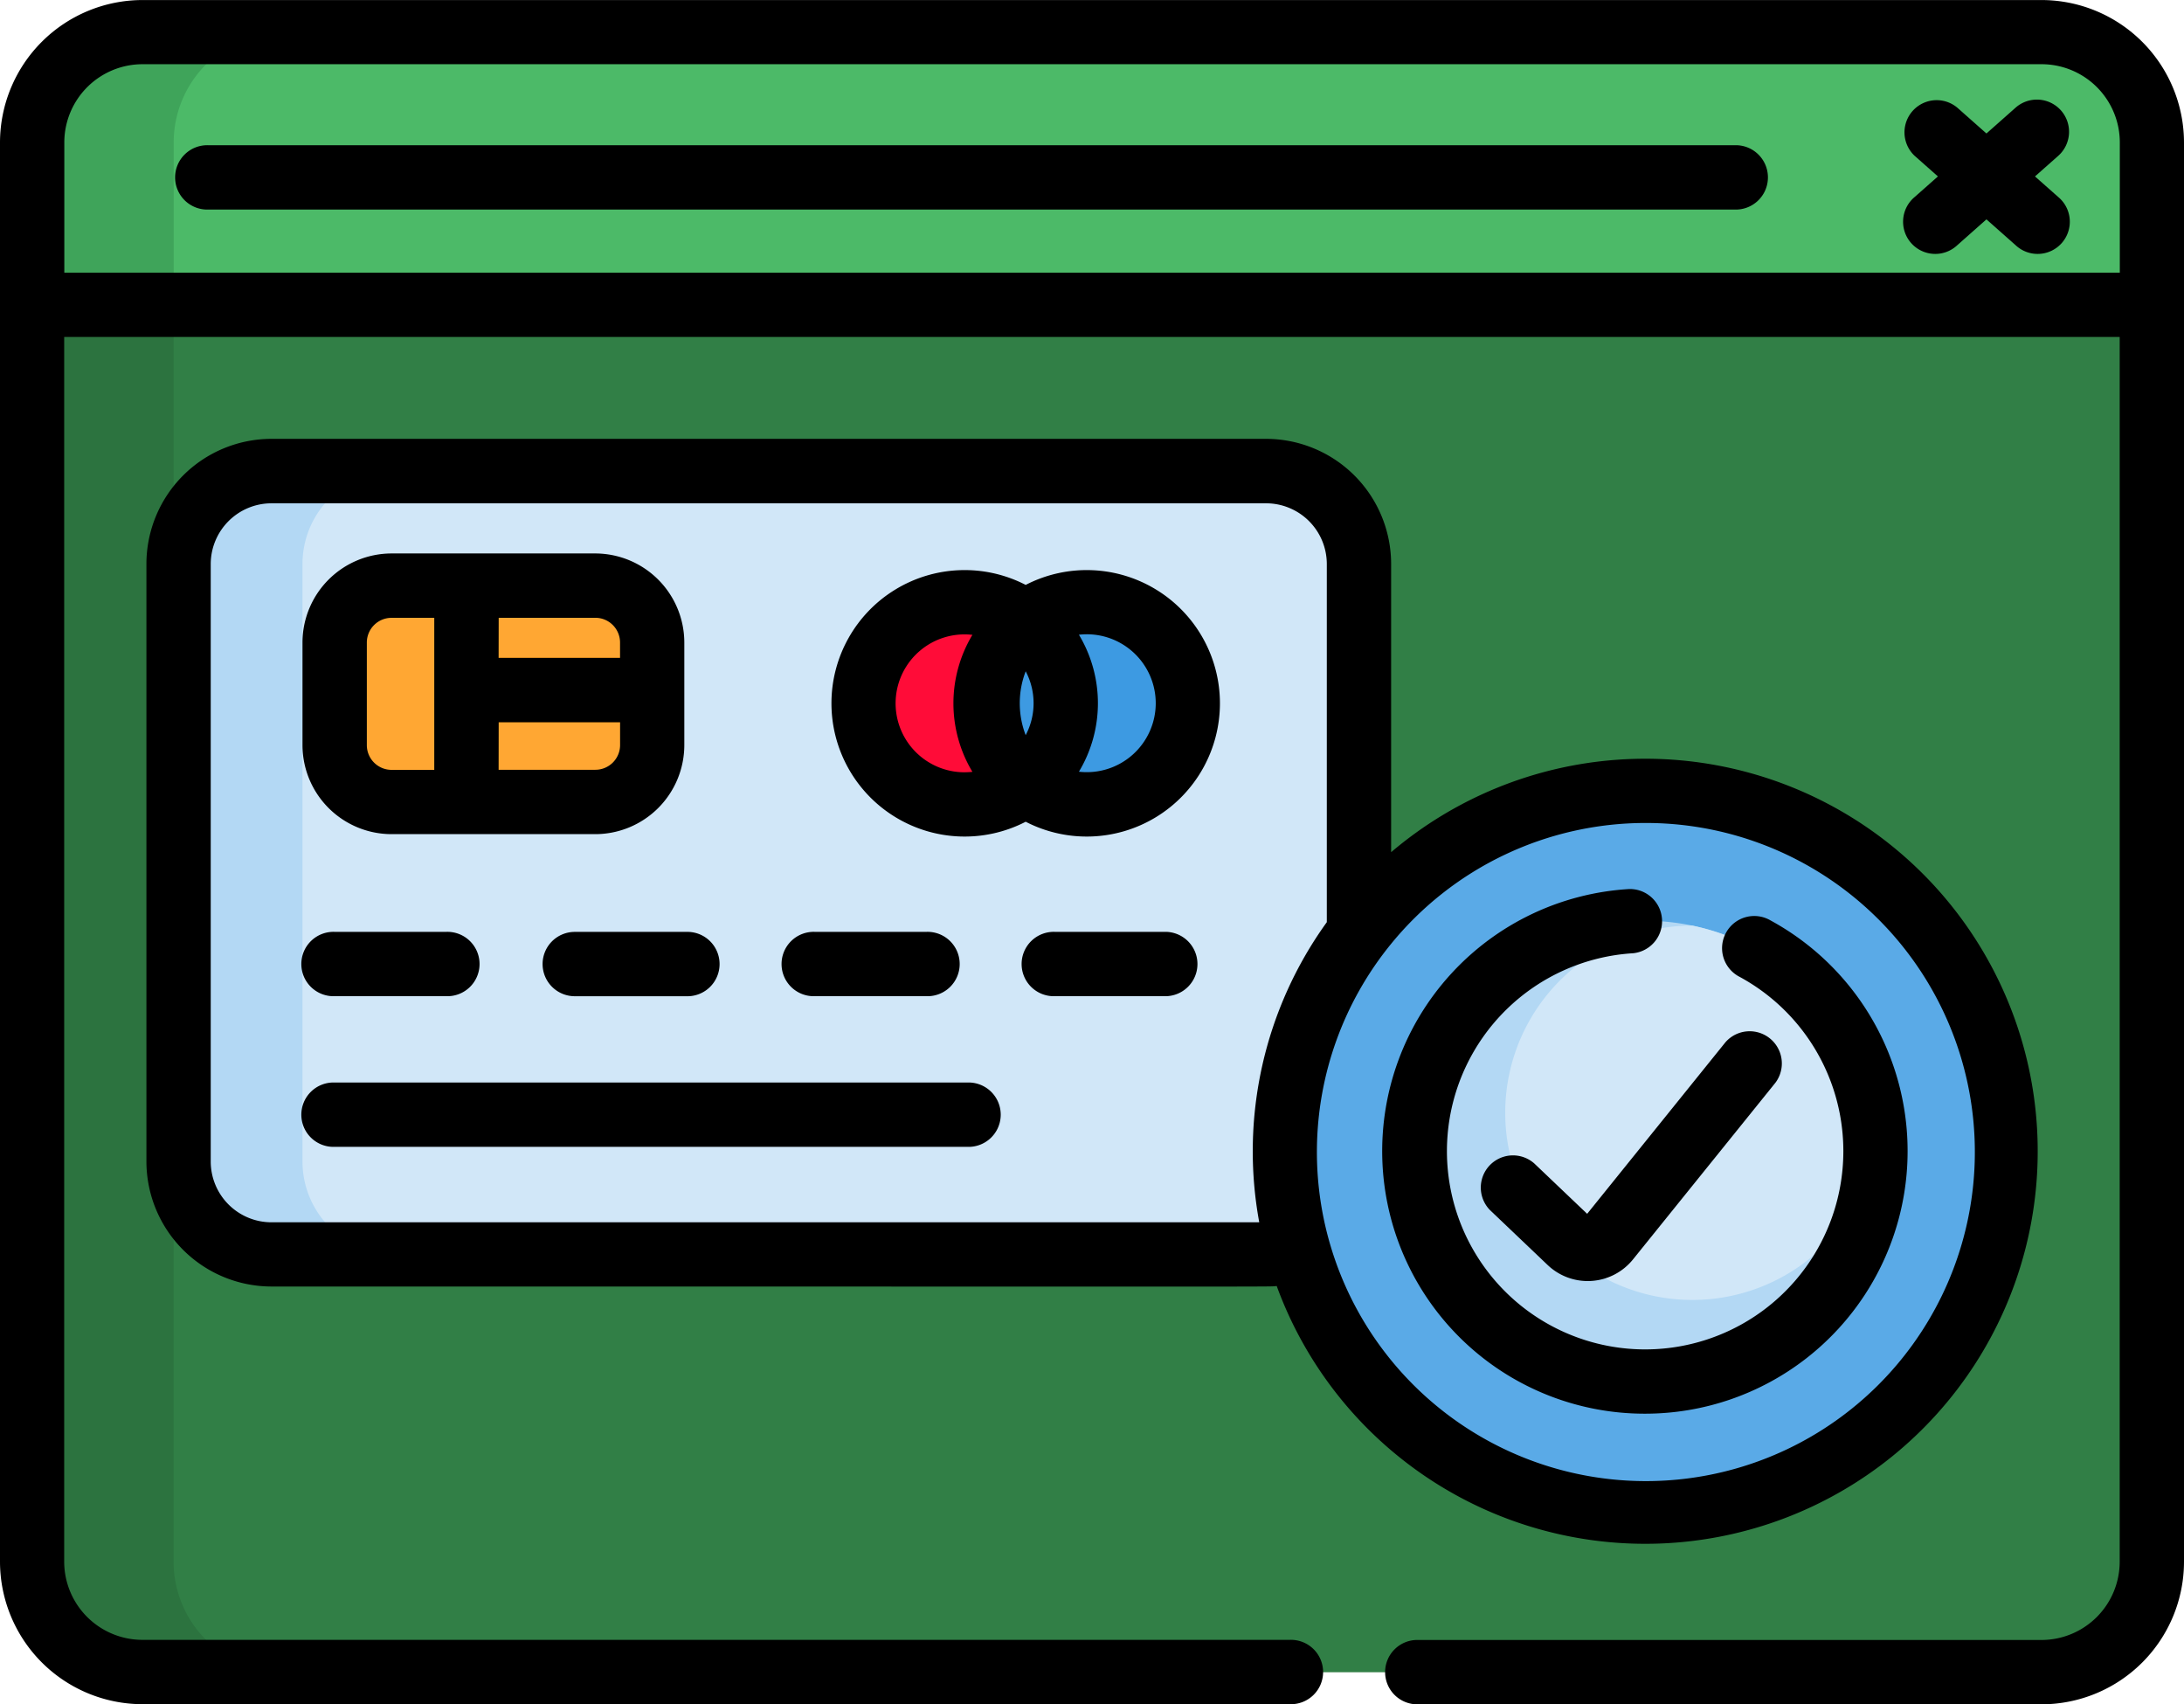 <svg xmlns="http://www.w3.org/2000/svg" viewBox="934 1499.666 53.011 41.353">
  <defs>
    <style>
      .cls-1 {
        fill: #2c733f;
      }

      .cls-2 {
        fill: #317f46;
      }

      .cls-3 {
        fill: #4cba68;
      }

      .cls-4 {
        fill: #b3d8f4;
      }

      .cls-5 {
        fill: #d1e7f8;
      }

      .cls-6 {
        fill: #ffa733;
      }

      .cls-7 {
        fill: #ee8700;
      }

      .cls-8 {
        fill: #ff0c38;
      }

      .cls-9 {
        fill: #3d9ae2;
      }

      .cls-10 {
        fill: #5aaae7;
      }

      .cls-11 {
        fill: #3fa45a;
      }
    </style>
  </defs>
  <g id="_005-payment" data-name="005-payment" transform="translate(934 1499.666)">
    <path id="Path_26" data-name="Path 26" class="cls-1" d="M58.986,66.511v34.437a2.678,2.678,0,0,1-2.678,2.678H10.214a2.678,2.678,0,0,1-2.678-2.678V66.511a2.678,2.678,0,0,1,2.678-2.678h46.1A2.678,2.678,0,0,1,58.986,66.511Z" transform="translate(-6.756 -63.053)"/>
    <path id="Path_27" data-name="Path 27" class="cls-2" d="M88.739,66.511v34.437a2.678,2.678,0,0,1-2.678,2.678H43.4a2.678,2.678,0,0,1-2.678-2.678V66.511A2.678,2.678,0,0,1,43.4,63.833H86.061A2.678,2.678,0,0,1,88.739,66.511Z" transform="translate(-36.508 -63.053)"/>
    <path id="Path_28" data-name="Path 28" class="cls-3" d="M58.987,66.511v3.938H7.537V66.511a2.678,2.678,0,0,1,2.678-2.678h46.1A2.678,2.678,0,0,1,58.987,66.511Z" transform="translate(-6.757 -63.053)"/>
    <path id="Path_29" data-name="Path 29" class="cls-4" d="M70.51,168.944v14.5a2.255,2.255,0,0,1-2.254,2.254H44.115a2.255,2.255,0,0,1-2.254-2.254v-14.5a2.254,2.254,0,0,1,2.254-2.253h24.14A2.254,2.254,0,0,1,70.51,168.944Z" transform="translate(-37.527 -155.261)"/>
    <path id="Path_30" data-name="Path 30" class="cls-5" d="M96.552,168.944v14.5A2.255,2.255,0,0,1,94.3,185.7H73.165a2.255,2.255,0,0,1-2.254-2.254v-14.5a2.254,2.254,0,0,1,2.254-2.253H94.3A2.254,2.254,0,0,1,96.552,168.944Z" transform="translate(-63.569 -155.261)"/>
    <path id="Path_31" data-name="Path 31" class="cls-6" d="M86.157,194.931v2.486a1.382,1.382,0,0,1-1.382,1.382H79.832a1.382,1.382,0,0,1-1.382-1.382v-2.486a1.382,1.382,0,0,1,1.382-1.382h4.943A1.382,1.382,0,0,1,86.157,194.931Z" transform="translate(-70.328 -179.339)"/>
    <path id="Path_32" data-name="Path 32" class="cls-7" d="M107.1,195.3v1.561H103.37V198.8h-1.561v-5.25h1.561V195.3Z" transform="translate(-91.268 -179.339)"/>
    <ellipse id="Ellipse_9" data-name="Ellipse 9" class="cls-8" cx="2.454" cy="2.454" rx="2.454" ry="2.454" transform="translate(20.961 14.613)"/>
    <ellipse id="Ellipse_10" data-name="Ellipse 10" class="cls-9" cx="2.454" cy="2.454" rx="2.454" ry="2.454" transform="translate(23.924 14.613)"/>
    <ellipse id="Ellipse_11" data-name="Ellipse 11" class="cls-10" cx="8.745" cy="8.745" rx="8.745" ry="8.745" transform="translate(31.187 19.188)"/>
    <path id="Path_33" data-name="Path 33" class="cls-4" d="M342.858,277.682a5.586,5.586,0,1,1-4.446-5.473A5.592,5.592,0,0,1,342.858,277.682Z" transform="translate(-297.336 -249.748)"/>
    <path id="Path_34" data-name="Path 34" class="cls-5" d="M362.683,278.7a4.542,4.542,0,1,1-4.446-5.473A5.592,5.592,0,0,1,362.683,278.7Z" transform="translate(-317.16 -250.767)"/>
    <path id="Path_35" data-name="Path 35" class="cls-11" d="M13.651,63.834a2.678,2.678,0,0,0-2.678,2.678V70.45H7.537V66.512a2.678,2.678,0,0,1,2.678-2.678Z" transform="translate(-6.757 -63.054)"/>
    <path id="Path_36" data-name="Path 36" d="M49.553,56.3H3.458A3.462,3.462,0,0,0,0,59.757V94.194a3.462,3.462,0,0,0,3.458,3.458H31.306a.781.781,0,1,0,0-1.561H3.458a1.9,1.9,0,0,1-1.9-1.9V64.476H51.45V94.194a1.9,1.9,0,0,1-1.9,1.9H34.429a.781.781,0,1,0,0,1.561H49.553a3.462,3.462,0,0,0,3.458-3.458V59.757A3.462,3.462,0,0,0,49.553,56.3Zm1.9,6.616H1.561V59.757a1.9,1.9,0,0,1,1.9-1.9H49.553a1.9,1.9,0,0,1,1.9,1.9v3.157h0Z" transform="translate(0 -56.299)"/>
    <path id="Path_37" data-name="Path 37" d="M79.17,90.334h-37.1a.781.781,0,1,0,0,1.561h37.1a.781.781,0,0,0,0-1.561Z" transform="translate(-37.011 -86.81)"/>
    <path id="Path_38" data-name="Path 38" d="M450.111,79.89a.781.781,0,0,0-1.1-.067l-.708.627-.708-.627a.781.781,0,0,0-1.035,1.169l.565.5-.565.5a.781.781,0,1,0,1.035,1.169l.708-.627.708.627a.781.781,0,1,0,1.035-1.169l-.565-.5.565-.5A.781.781,0,0,0,450.111,79.89Z" transform="translate(-400.087 -77.211)"/>
    <path id="Path_39" data-name="Path 39" d="M61.5,159.152H37.358a3.038,3.038,0,0,0-3.035,3.034v14.5a3.038,3.038,0,0,0,3.035,3.035c25.692,0,24.142.01,24.4-.012a9.525,9.525,0,1,0,2.777-10.527v-7A3.038,3.038,0,0,0,61.5,159.152Zm-.165,19.011H37.358a1.476,1.476,0,0,1-1.474-1.474v-14.5a1.476,1.476,0,0,1,1.474-1.473H61.5a1.475,1.475,0,0,1,1.474,1.473v8.691A9.5,9.5,0,0,0,61.334,178.163Zm9.367-9.69a7.985,7.985,0,1,1-6.168,2.934A7.973,7.973,0,0,1,70.7,168.473Z" transform="translate(-30.769 -148.503)"/>
    <path id="Path_40" data-name="Path 40" d="M184.269,276.251h2.706a.781.781,0,1,0,0-1.561h-2.706a.781.781,0,1,0,0,1.561Z" transform="translate(-164.49 -252.078)"/>
    <path id="Path_41" data-name="Path 41" d="M71.692,276.251H74.4a.781.781,0,1,0,0-1.561H71.692a.781.781,0,1,0,0,1.561Z" transform="translate(-63.569 -252.078)"/>
    <path id="Path_42" data-name="Path 42" d="M127.2,275.471a.781.781,0,0,0,.781.781h2.706a.781.781,0,1,0,0-1.561h-2.706A.781.781,0,0,0,127.2,275.471Z" transform="translate(-114.03 -252.078)"/>
    <path id="Path_43" data-name="Path 43" d="M243.263,274.691h-2.706a.781.781,0,1,0,0,1.561h2.706a.781.781,0,0,0,0-1.561Z" transform="translate(-214.951 -252.079)"/>
    <path id="Path_44" data-name="Path 44" d="M87.106,310.007H71.692a.781.781,0,1,0,0,1.561H87.106a.781.781,0,0,0,0-1.561Z" transform="translate(-63.569 -283.739)"/>
    <path id="Path_45" data-name="Path 45" d="M73.074,192.824h4.944a2.164,2.164,0,0,0,2.162-2.162v-2.487a2.165,2.165,0,0,0-2.162-2.162H73.074a2.165,2.165,0,0,0-2.162,2.162v2.487A2.164,2.164,0,0,0,73.074,192.824Zm2.6-5.25h2.346a.6.6,0,0,1,.6.6v.373H75.672Zm0,2.535h2.947v.553a.6.6,0,0,1-.6.6H75.672Zm-3.2-1.934a.6.6,0,0,1,.6-.6h1.037v3.689H73.074a.6.6,0,0,1-.6-.6Z" transform="translate(-63.57 -172.583)"/>
    <path id="Path_46" data-name="Path 46" d="M199.621,190.254a3.233,3.233,0,1,0,0,5.747,3.233,3.233,0,1,0,0-5.747Zm-1.482,4.547a1.673,1.673,0,1,1,.189-3.335,3.226,3.226,0,0,0,0,3.324A1.679,1.679,0,0,1,198.139,194.8Zm1.482-.9a2.161,2.161,0,0,1,0-1.551A1.663,1.663,0,0,1,199.621,193.9Zm1.292.886a3.226,3.226,0,0,0,0-3.324,1.673,1.673,0,1,1,0,3.324Z" transform="translate(-174.725 -176.061)"/>
    <path id="Path_47" data-name="Path 47" d="M330.51,277.384a6.372,6.372,0,0,0,3.043-11.97.781.781,0,1,0-.747,1.371,4.811,4.811,0,1,1-2.588-.574.781.781,0,0,0-.093-1.558,6.371,6.371,0,0,0,.384,12.731Z" transform="translate(-290.579 -243.08)"/>
    <path id="Path_48" data-name="Path 48" d="M348.291,301.015a.781.781,0,0,0-1.075,1.132l1.4,1.333a1.411,1.411,0,0,0,2.07-.138l3.457-4.287a.781.781,0,0,0-1.215-.98l-3.355,4.161Z" transform="translate(-311.049 -272.782)"/>
  </g>
</svg>
